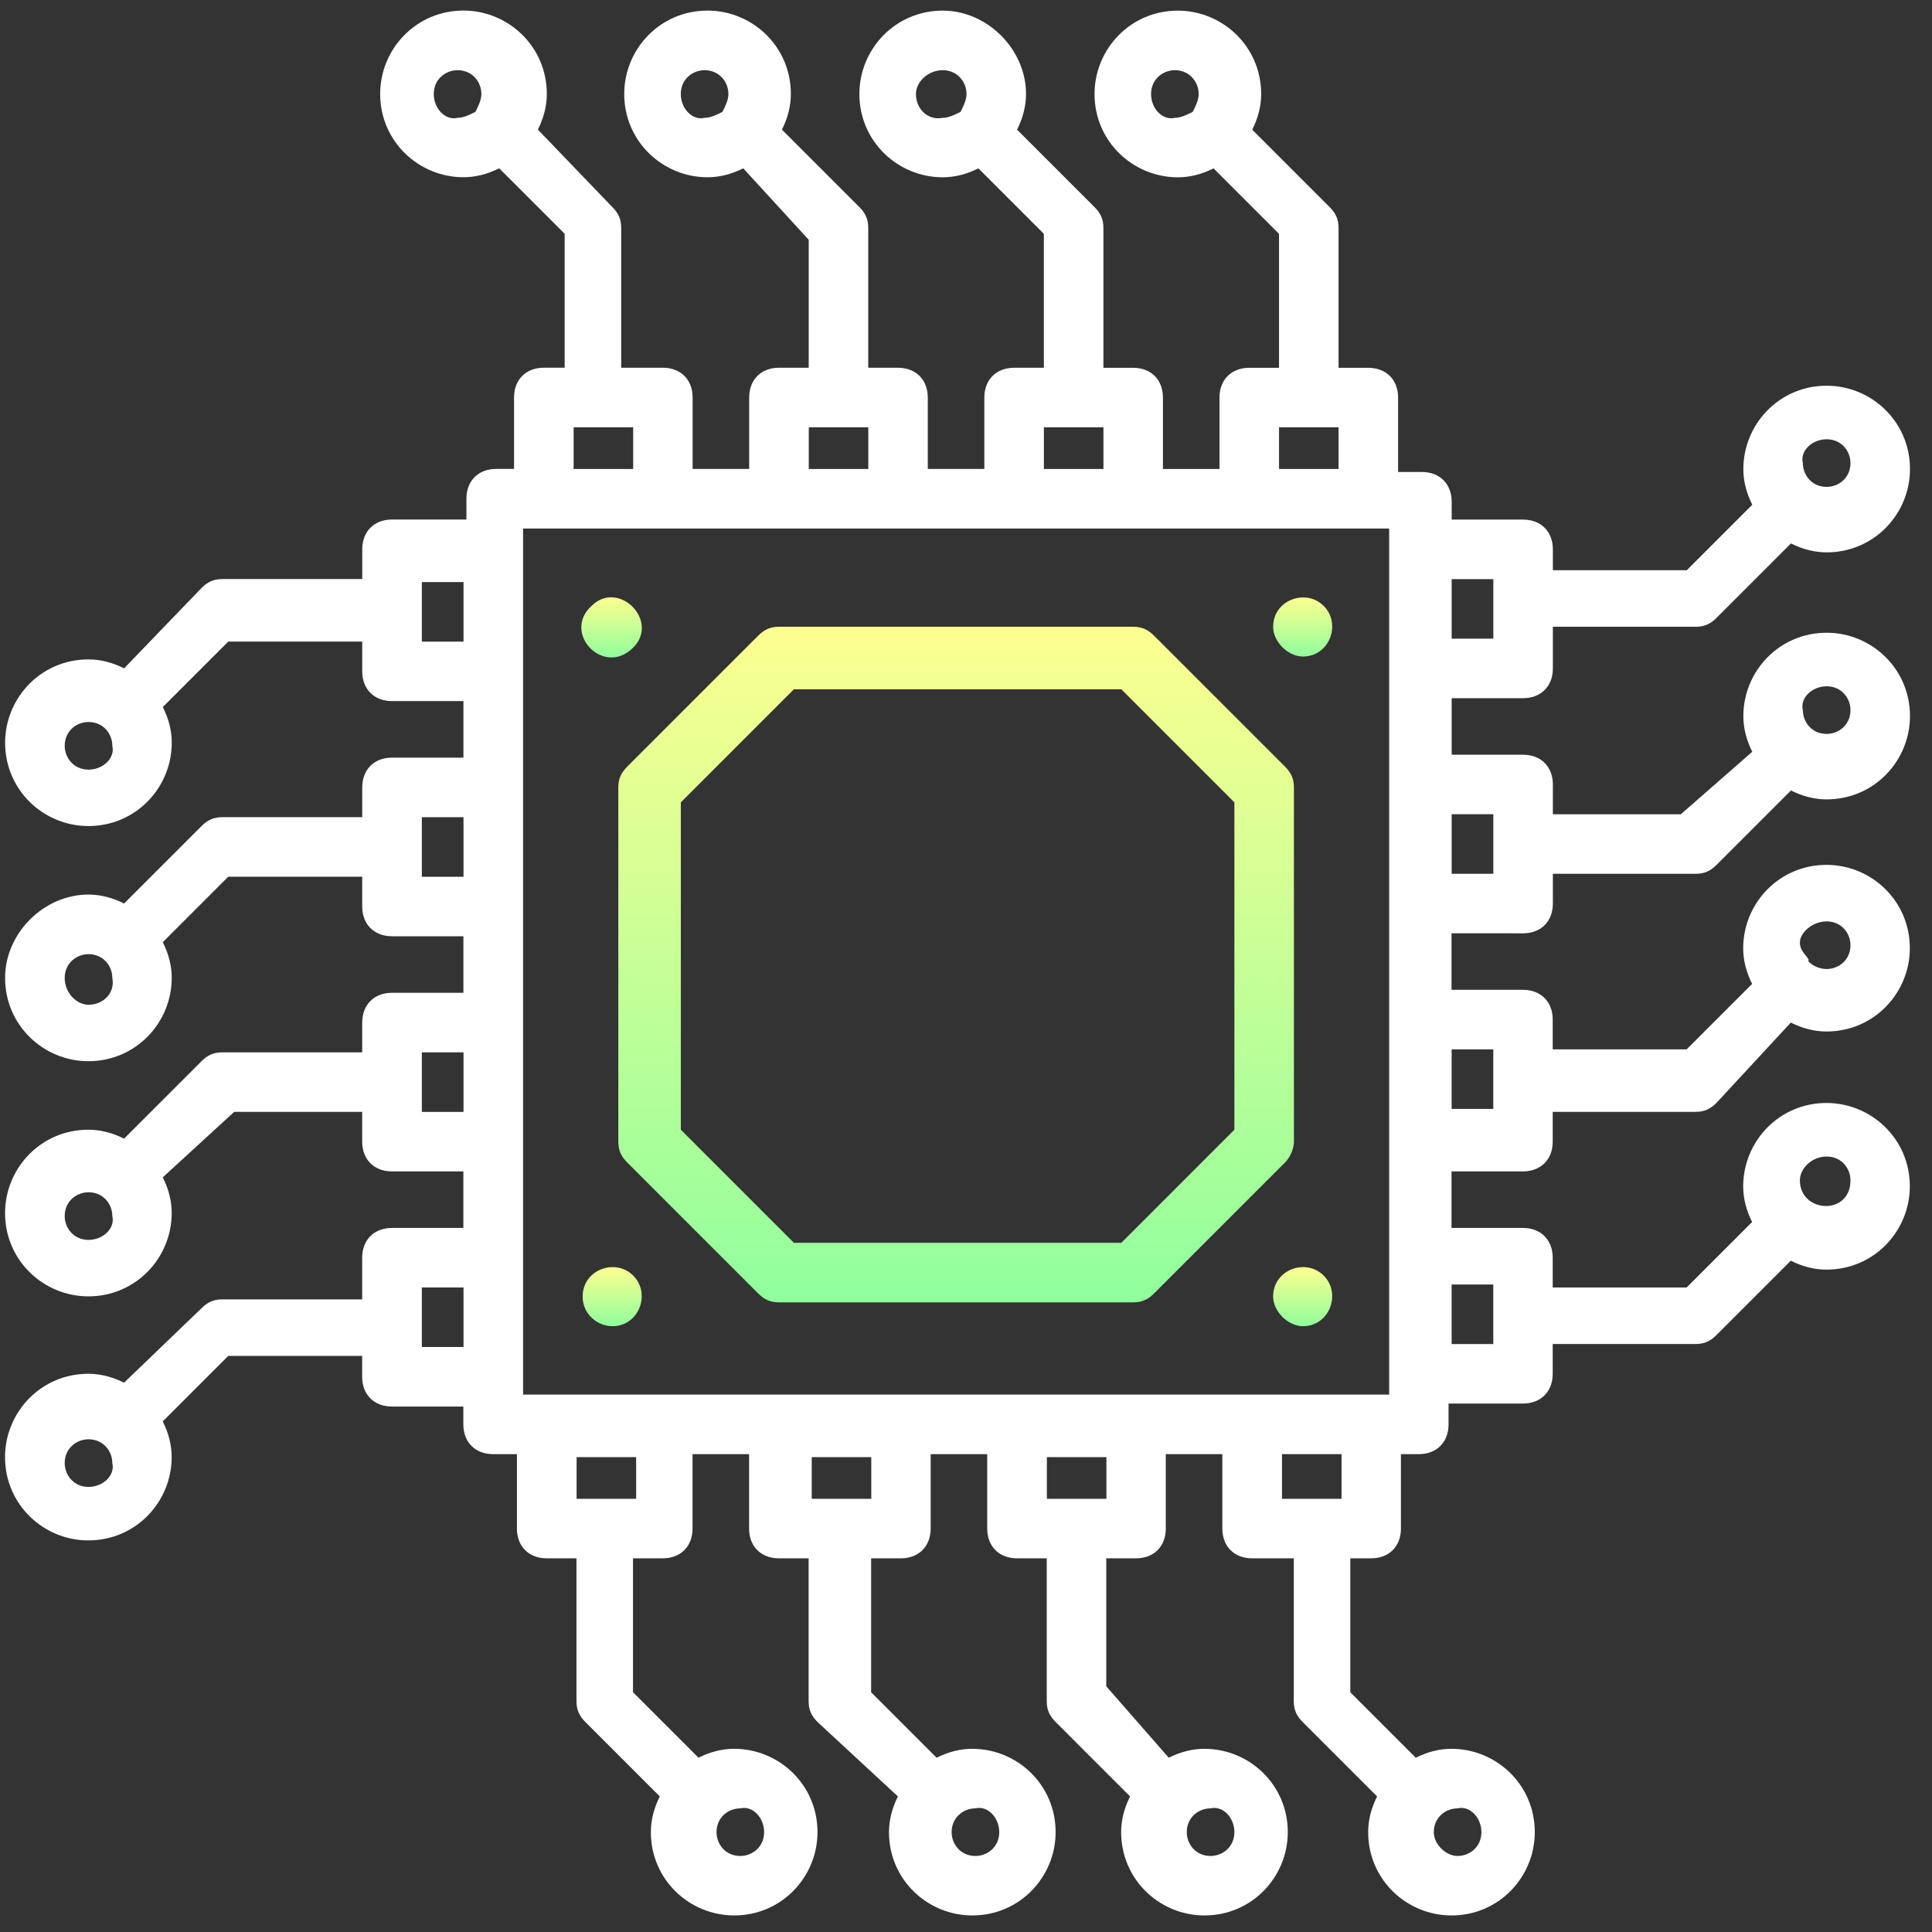<svg fill="none" height="71" viewBox="0 0 71 71" width="71" xmlns="http://www.w3.org/2000/svg" xmlns:xlink="http://www.w3.org/1999/xlink"><rect x="0" y="0" width="71" height="71" fill="#333333" stroke="none"/><linearGradient id="a"><stop offset="0" stop-color="#fdff90"/><stop offset="1" stop-color="#90ff9d"/></linearGradient><linearGradient id="b" gradientUnits="userSpaceOnUse" x1="35.137" x2="35.137" xlink:href="#a" y1="23.033" y2="47.861"/><linearGradient id="c" gradientUnits="userSpaceOnUse" x1="22.475" x2="22.475" xlink:href="#a" y1="21.95" y2="24.161"/><linearGradient id="d" gradientUnits="userSpaceOnUse" x1="47.871" x2="47.871" xlink:href="#a" y1="21.956" y2="24.127"/><linearGradient id="e" gradientUnits="userSpaceOnUse" x1="22.496" x2="22.496" xlink:href="#a" y1="46.565" y2="48.736"/><linearGradient id="f" gradientUnits="userSpaceOnUse" x1="47.871" x2="47.871" xlink:href="#a" y1="46.565" y2="48.736"/><path d="m47.551 41.955v-13.016c0-.328-.109-.547-.328-.766l-4.812-4.812c-.219-.219-.438-.328-.766-.328h-13.016c-.328 0-.547.109-.766.328l-4.812 4.812c-.219.219-.328.438-.328.766v13.016c0 .328.109.547.328.766l4.812 4.812c.219.219.438.328.766.328h13.016c.328 0 .547-.109.766-.328l4.812-4.812c.219-.219.328-.547.328-.766zm-2.188-.438-4.156 4.156h-12.031l-4.156-4.156v-12.031l4.156-4.156h12.031l4.156 4.156z" fill="url(#b)"/><path d="m55.973 34.299c.656 0 1.094-.438 1.094-1.094v-1.094h5.25c.328 0 .547-.109.766-.328l2.734-2.734c.438.219.875.328 1.312.328 1.75 0 3.062-1.422 3.062-3.062 0-1.75-1.422-3.062-3.062-3.062-1.75 0-3.062 1.422-3.062 3.062 0 .438.109.875.328 1.312l-2.625 2.297h-4.703v-1.094c0-.656-.438-1.094-1.094-1.094h-2.625v-2.078h2.625c.656 0 1.094-.438 1.094-1.094v-1.531h5.25c.328 0 .547-.109.766-.328l2.734-2.734c.438.219.875.328 1.312.328 1.75 0 3.062-1.422 3.062-3.062 0-1.75-1.422-3.062-3.062-3.062-1.75 0-3.062 1.422-3.062 3.062 0 .438.109.875.328 1.312l-2.406 2.406h-4.922v-.766c0-.656-.438-1.094-1.094-1.094h-2.625v-.656c0-.656-.438-1.094-1.094-1.094h-.875v-2.734c0-.656-.438-1.094-1.094-1.094h-1.094v-5.141c0-.328-.109-.547-.328-.766l-2.844-2.844c.219-.438.328-.875.328-1.312 0-1.75-1.422-3.063-3.062-3.063-1.75 0-3.062 1.422-3.062 3.063 0 1.75 1.422 3.062 3.062 3.062.438 0 .875-.109 1.312-.328l2.406 2.406v4.922h-1.094c-.656 0-1.094.438-1.094 1.094v2.625h-2.078v-2.625c0-.656-.438-1.094-1.094-1.094h-1.094v-5.141c0-.328-.109-.547-.328-.766l-2.844-2.844c.219-.438.328-.875.328-1.312 0-1.641-1.422-3.063-3.062-3.063-1.75 0-3.062 1.422-3.062 3.063 0 1.75 1.422 3.062 3.062 3.062.438 0 .875-.109 1.312-.328l2.406 2.406v4.922h-1.094c-.656 0-1.094.438-1.094 1.094v2.625h-2.078v-2.625c0-.656-.438-1.094-1.094-1.094h-1.094v-5.141c0-.328-.109-.547-.328-.766l-2.844-2.844c.219-.438.328-.875.328-1.312 0-1.75-1.422-3.063-3.062-3.063-1.75 0-3.062 1.422-3.062 3.063 0 1.75 1.422 3.062 3.062 3.062.438 0 .875-.109 1.312-.328l2.406 2.625v4.703h-1.094c-.656 0-1.094.438-1.094 1.094v2.625h-2.078v-2.625c0-.656-.438-1.094-1.094-1.094h-1.531v-5.141c0-.328-.109-.547-.328-.766l-2.734-2.844c.219-.438.328-.875.328-1.312 0-1.75-1.422-3.063-3.062-3.063-1.75 0-3.062 1.422-3.062 3.063 0 1.75 1.422 3.062 3.062 3.062.438 0 .875-.109 1.312-.328l2.406 2.406v4.922h-.766c-.656 0-1.094.438-1.094 1.094v2.625h-.656c-.656 0-1.094.438-1.094 1.094v.766h-2.734c-.656 0-1.094.438-1.094 1.094v1.094h-5.141c-.328 0-.547.109-.766.328l-2.844 2.953c-.438-.219-.875-.328-1.312-.328-1.75 0-3.062 1.422-3.062 3.062 0 1.75 1.422 3.062 3.062 3.062 1.75 0 3.062-1.422 3.062-3.062 0-.438-.109-.875-.328-1.312l2.406-2.406h4.922v1.094c0 .656.438 1.094 1.094 1.094h2.625v2.078h-2.625c-.656 0-1.094.438-1.094 1.094v1.094h-5.141c-.328 0-.547.109-.766.328l-2.844 2.844c-.438-.219-.875-.328-1.312-.328-1.641 0-3.062 1.422-3.062 3.062 0 1.75 1.422 3.062 3.062 3.062 1.75 0 3.062-1.422 3.062-3.062 0-.438-.109-.875-.328-1.312l2.406-2.406h4.922v1.094c0 .656.438 1.094 1.094 1.094h2.625v2.078h-2.625c-.656 0-1.094.438-1.094 1.094v1.094h-5.141c-.328 0-.547.109-.766.328l-2.844 2.844c-.438-.219-.875-.328-1.312-.328-1.75 0-3.062 1.422-3.062 3.062 0 1.75 1.422 3.062 3.062 3.062 1.75 0 3.062-1.422 3.062-3.062 0-.438-.109-.875-.328-1.312l2.625-2.406h4.703v1.094c0 .656.438 1.094 1.094 1.094h2.625v2.078h-2.625c-.656 0-1.094.438-1.094 1.094v1.531h-5.141c-.328 0-.547.109-.766.328l-2.844 2.734c-.438-.219-.875-.328-1.312-.328-1.75 0-3.062 1.422-3.062 3.062 0 1.75 1.422 3.062 3.062 3.062 1.75 0 3.062-1.422 3.062-3.062 0-.438-.109-.875-.328-1.312l2.406-2.406h4.922v.766c0 .656.438 1.094 1.094 1.094h2.625v.656c0 .656.438 1.094 1.094 1.094h.875v2.734c0 .656.438 1.094 1.094 1.094h1.094v5.25c0 .328.109.547.328.766l2.734 2.734c-.219.438-.328.875-.328 1.312 0 1.75 1.422 3.062 3.062 3.062 1.75 0 3.062-1.422 3.062-3.062 0-1.75-1.422-3.062-3.062-3.062-.438 0-.875.109-1.312.328l-2.406-2.406v-4.922h1.094c.656 0 1.094-.438 1.094-1.094v-2.734h2.078v2.734c0 .656.438 1.094 1.094 1.094h1.094v5.25c0 .328.109.547.328.766l2.953 2.734c-.219.438-.328.875-.328 1.312 0 1.75 1.422 3.062 3.062 3.062 1.75 0 3.062-1.422 3.062-3.062 0-1.75-1.422-3.062-3.062-3.062-.438 0-.875.109-1.312.328l-2.406-2.406v-4.922h1.094c.656 0 1.094-.438 1.094-1.094v-2.734h2.078v2.734c0 .656.438 1.094 1.094 1.094h1.094v5.25c0 .328.109.547.328.766l2.734 2.734c-.219.438-.328.875-.328 1.312 0 1.75 1.422 3.062 3.062 3.062 1.75 0 3.062-1.422 3.062-3.062 0-1.75-1.422-3.062-3.062-3.062-.438 0-.875.109-1.312.328l-2.297-2.625v-4.703h1.094c.656 0 1.094-.438 1.094-1.094v-2.734h2.078v2.734c0 .656.438 1.094 1.094 1.094h1.531v5.25c0 .328.109.547.328.766l2.734 2.734c-.219.438-.328.875-.328 1.312 0 1.75 1.422 3.062 3.062 3.062 1.75 0 3.062-1.422 3.062-3.062 0-1.75-1.422-3.062-3.062-3.062-.438 0-.875.109-1.312.328l-2.406-2.406v-4.922h.766c.656 0 1.094-.438 1.094-1.094v-2.734h.656c.656 0 1.094-.438 1.094-1.094v-.766h2.734c.656 0 1.094-.438 1.094-1.094v-1.094h5.25c.328 0 .547-.109.766-.328l2.734-2.734c.438.219.875.328 1.312.328 1.75 0 3.062-1.422 3.062-3.062 0-1.75-1.422-3.062-3.062-3.062-1.75 0-3.062 1.422-3.062 3.062 0 .438.109.875.328 1.312l-2.406 2.406h-4.922v-1.094c0-.656-.438-1.094-1.094-1.094h-2.625v-2.078h2.625c.656 0 1.094-.438 1.094-1.094v-1.094h5.25c.328 0 .547-.109.766-.328l2.734-2.953c.438.219.875.328 1.312.328 1.75 0 3.062-1.422 3.062-3.062 0-1.75-1.422-3.062-3.062-3.062-1.75 0-3.062 1.422-3.062 3.062 0 .438.109.875.328 1.312l-2.406 2.406h-4.922v-1.094c0-.656-.438-1.094-1.094-1.094h-2.625v-2.078zm11.156-9.078c.547 0 .875.438.875.875 0 .547-.438.875-.875.875-.547 0-.875-.438-.875-.875-.109-.438.328-.875.875-.875zm0-9.078c.547 0 .875.438.875.875 0 .547-.438.875-.875.875-.547 0-.875-.438-.875-.875-.109-.438.328-.875.875-.875zm-24.828-12.688c0-.547.438-.875.875-.875.547 0 .875.438.875.875 0 .219-.109.438-.219.656-.219.109-.438.219-.656.219-.438.109-.875-.328-.875-.875zm-8.641 0c0-.438.438-.875.984-.875s.875.438.875.875c0 .219-.109.438-.219.656-.219.109-.438.219-.656.219-.547.109-.984-.328-.984-.875zm-8.641 0c0-.547.438-.875.875-.875.547 0 .875.438.875.875 0 .219-.109.438-.219.656-.219.109-.438.219-.656.219-.438.109-.875-.328-.875-.875zm-9.078 0c0-.547.438-.875.875-.875.547 0 .875.438.875.875 0 .219-.109.438-.219.656-.219.109-.438.219-.656.219-.438.109-.875-.328-.875-.875zm-12.688 24.828c-.547 0-.875-.438-.875-.875 0-.547.438-.875.875-.875.547 0 .875.438.875.875.109.438-.328.875-.875.875zm0 8.641c-.438 0-.875-.438-.875-.984 0-.547.438-.875.875-.875.547 0 .875.438.875.875.109.547-.328.984-.875.984zm0 8.641c-.547 0-.875-.438-.875-.875 0-.547.438-.875.875-.875.547 0 .875.438.875.875.109.438-.328.875-.875.875zm0 9.078c-.547 0-.875-.438-.875-.875 0-.547.438-.875.875-.875.547 0 .875.438.875.875.109.438-.328.875-.875.875zm24.828 12.688c0 .547-.438.875-.875.875-.547 0-.875-.438-.875-.875 0-.547.438-.875.875-.875.438-.109.875.328.875.875zm-4.703-12.25h-2.188v-1.531h2.188zm13.344 12.25c0 .547-.438.875-.875.875-.547 0-.875-.438-.875-.875 0-.547.438-.875.875-.875.438-.109.875.328.875.875zm-4.703-12.25h-2.188v-1.531h2.188zm13.344 12.25c0 .547-.438.875-.875.875-.547 0-.875-.438-.875-.875 0-.547.438-.875.875-.875.438-.109.875.328.875.875zm-4.703-12.25h-2.188v-1.531h2.188zm13.781 12.25c0 .547-.438.875-.875.875s-.875-.438-.875-.875c0-.547.438-.875.875-.875.438-.109.875.328.875.875zm-7.328-13.891h2.188v1.641h-2.188zm20.016-10.938c.547 0 .875.438.875.875 0 1.312-1.859 1.203-1.859 0 0-.438.438-.875.984-.875zm0-8.641c.547 0 .875.438.875.875 0 .547-.438.875-.875.875s-.766-.328-.656-.328c-.109-.219-.328-.328-.328-.656 0-.328.438-.766.984-.766zm-12.25-3.938v2.188h-1.531v-2.188zm-35.656 21.328c0-3.172 0-5.469 0-31.828.219 0 5.25 0 5.031 0 .328 0 17.5 0 17.281 0h9.516v31.828zm35.656-29.969v2.188h-1.531v-2.188zm-7.875-5.578h2.188v1.531h-2.188zm-8.641 0h2.188v1.531h-2.188zm-8.641 0h2.188v1.531h-2.188zm-8.641 0h2.188v1.531h-2.188zm-5.578 7.875v-2.188h1.531v2.188zm0 8.641v-2.188h1.531v2.188zm0 8.641v-2.188h1.531v2.188zm0 8.641v-2.188h1.531v2.188zm39.375-2.297v2.188h-1.531v-2.188zm0-8.641v2.188h-1.531v-2.188z" fill="#fff"/><path d="m23.27 23.799c.984-.984-.547-2.516-1.531-1.531-1.094.984.438 2.625 1.531 1.531z" fill="url(#c)"/><path d="m46.786 23.033c0 .547.547 1.094 1.094 1.094.984 0 1.422-1.203.766-1.859-.656-.656-1.859-.219-1.859.766z" fill="url(#d)"/><path d="m21.411 47.643c0 .656.547 1.094 1.094 1.094.984 0 1.422-1.203.766-1.859-.656-.656-1.859-.219-1.859.766z" fill="url(#e)"/><path d="m46.786 47.643c0 .547.547 1.094 1.094 1.094.984 0 1.422-1.203.766-1.859-.656-.656-1.859-.219-1.859.766z" fill="url(#f)"/></svg>